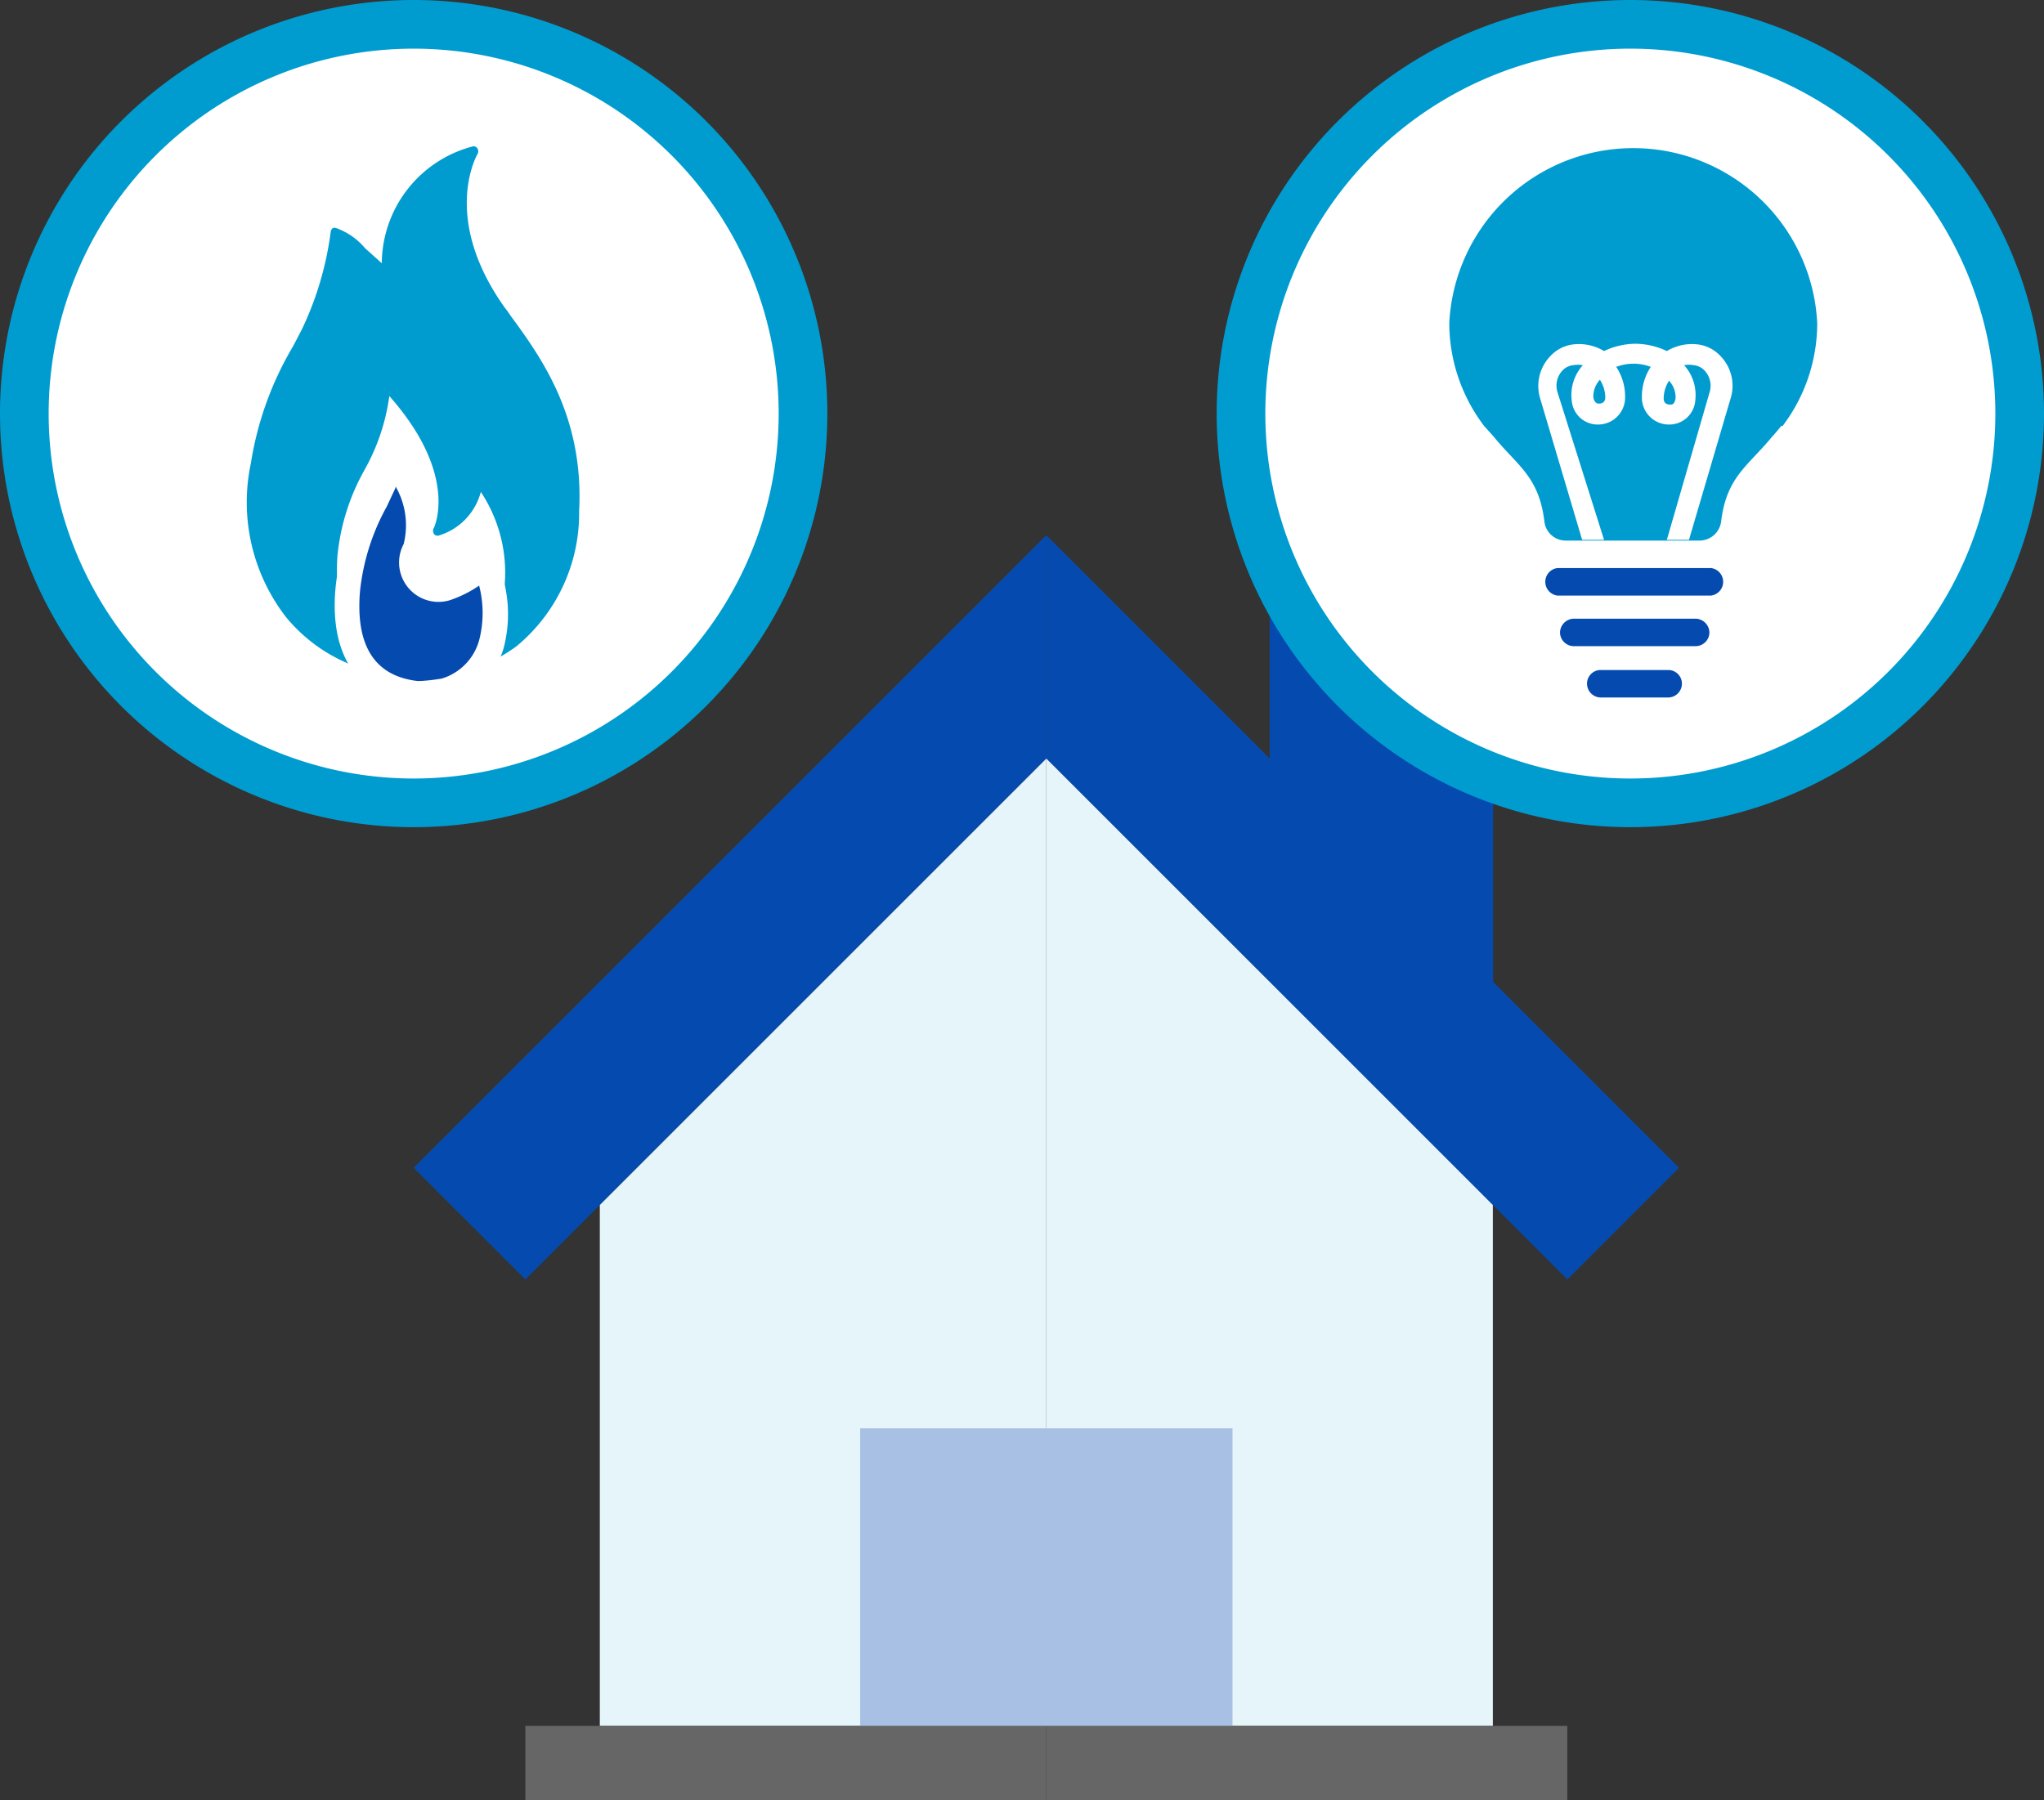 <svg xmlns="http://www.w3.org/2000/svg" viewBox="0 0 84 74"><rect x="0" y="0" width="84" height="74" fill="#333333" stroke="none"/><defs><style>.cls-1{fill:#054baf;}.cls-2{fill:#e5f5fa;}.cls-3{fill:#a7c0e3;}.cls-4{fill:#666;}.cls-5{fill:#fff;}.cls-6{fill:#009cd0;}</style></defs><g id="レイヤー_2" data-name="レイヤー 2"><g id="レイヤー_1-2" data-name="レイヤー 1"><rect class="cls-1" x="52.18" y="25.06" width="9.18" height="24.47"/><polygon class="cls-1" points="43 22 17 48 21.59 52.59 43 31.18 43 22"/><polygon class="cls-1" points="43 22 69 48 64.41 52.59 43 31.18 43 22"/><polygon class="cls-2" points="24.65 70.94 24.65 49.53 43 31.18 43 70.94 24.65 70.94"/><polygon class="cls-2" points="61.35 70.94 61.35 49.53 43 31.18 43 70.94 61.35 70.94"/><rect class="cls-3" x="43" y="58.71" width="7.65" height="12.24"/><rect class="cls-3" x="35.35" y="58.71" width="7.65" height="12.24"/><rect class="cls-4" x="21.59" y="70.94" width="21.41" height="3.06"/><rect class="cls-4" x="43" y="70.94" width="21.41" height="3.06"/><circle class="cls-5" cx="17" cy="17" r="16"/><path class="cls-6" d="M17,2A15,15,0,1,1,2,17,15,15,0,0,1,17,2m0-2A17,17,0,1,0,34,17,17,17,0,0,0,17,0Z"/><path class="cls-6" d="M21,13c-.09-.13-.17-.25-.26-.36C18.15,9,19.56,6.45,19.62,6.34a.23.23,0,0,0,0-.24.18.18,0,0,0-.2-.08,5,5,0,0,0-3.73,4.8L15,10.2a2.75,2.75,0,0,0-1.17-.82.2.2,0,0,0-.16,0,.24.24,0,0,0-.08.15,13.21,13.21,0,0,1-1.18,4c-.13.25-.26.51-.4.76a13.54,13.54,0,0,0-1.7,4.75,7.71,7.71,0,0,0,1.44,6.32A6.67,6.67,0,0,0,17,27.8h.33a6.31,6.31,0,0,0,3.9-1.24A7.09,7.09,0,0,0,23.8,21C24,17.14,22.26,14.72,21,13M17,27.33c-2.19-.26-3.33-1.91-3.13-4.51A9,9,0,0,1,15,19.28a8.53,8.53,0,0,0,1-3c2.88,3.25,1.84,5.4,1.83,5.42a.23.23,0,0,0,0,.24.18.18,0,0,0,.21.07,2.55,2.55,0,0,0,1.72-1.79A6,6,0,0,1,20.58,25a3.21,3.21,0,0,1-2.21,2.22,8.87,8.87,0,0,1-1.05.12c-.1,0-.2,0-.3,0"/><path class="cls-1" d="M17.09,28.48c-1.41-.17-3-1-2.8-4.19a9.71,9.71,0,0,1,1.14-3.71c.13-.25.24-.5.36-.75l.47-1,.47,1a3.81,3.81,0,0,1,.35,2.75,1.14,1.14,0,0,0,.08,1.21,1.1,1.1,0,0,0,.87.44,1.26,1.26,0,0,0,.33-.05,3.9,3.9,0,0,0,1.06-.53l.63-.44.17.75a4.82,4.82,0,0,1,0,2.51,2.77,2.77,0,0,1-1.86,1.91,6.07,6.07,0,0,1-1,.12h0Z"/><path class="cls-5" d="M16.26,20a3.19,3.19,0,0,1,.33,2.36A1.62,1.62,0,0,0,18,24.74a1.61,1.61,0,0,0,.49-.07,4.81,4.81,0,0,0,1.2-.6,4.48,4.48,0,0,1,0,2.25,2.28,2.28,0,0,1-1.53,1.57,7.6,7.6,0,0,1-.85.1l-.17,0c-1.73-.21-2.52-1.43-2.35-3.64a9.11,9.11,0,0,1,1.1-3.52l.36-.77m0-2.5-.93,2.08c-.11.25-.23.49-.35.74a9.8,9.8,0,0,0-1.19,3.89C13.48,28.14,16,28.87,17,29l.25,0h.11a7.56,7.56,0,0,0,1-.12h.07l.07,0a3.33,3.33,0,0,0,2.2-2.25,5.5,5.5,0,0,0,0-2.77l-.34-1.5-1.25.88a3.67,3.67,0,0,1-.93.46.47.47,0,0,1-.17,0,.56.56,0,0,1-.46-.23.62.62,0,0,1-.05-.63l0,0,0,0a4.22,4.22,0,0,0-.36-3.15l-.95-2.07Z"/><circle class="cls-5" cx="67" cy="17" r="16"/><path class="cls-6" d="M67,2A15,15,0,1,1,52,17,15,15,0,0,1,67,2m0-2A17,17,0,1,0,84,17,17,17,0,0,0,67,0Z"/><path class="cls-6" d="M65.48,16.33a1,1,0,0,1,.27-.72,1.36,1.36,0,0,1,.22.73c0,.23-.19.25-.25.25s-.19,0-.24-.26m7.73,1.17h0v0c-.13.16-.26.32-.4.47-1,1.21-1.86,1.64-2.08,3.48a.9.9,0,0,1-.88.77l-5.5,0a.88.88,0,0,1-.88-.77c-.22-1.87-1.11-2.3-2.1-3.52L61,17.52v0h0a7,7,0,0,1-1.44-4.25,7.57,7.57,0,0,1,15.12,0,7,7,0,0,1-1.43,4.25M70.7,14.63a1.53,1.53,0,0,0-1-.48,2,2,0,0,0-1.2.28l0,0a3.05,3.05,0,0,0-1.29-.3h0a3.05,3.05,0,0,0-1.29.3l0,0a2,2,0,0,0-1.2-.28,1.53,1.53,0,0,0-1,.48,1.77,1.77,0,0,0-.44,1.7l1.74,5.86h.9L64,16.1a.91.91,0,0,1,.21-.87.71.71,0,0,1,.44-.22,1.2,1.2,0,0,1,.4,0,1.83,1.83,0,0,0-.46,1.44,1.07,1.07,0,0,0,1.09,1,1.11,1.11,0,0,0,1.1-1,2.21,2.21,0,0,0-.36-1.37,2,2,0,0,1,1.42,0,2.21,2.21,0,0,0-.36,1.37,1.11,1.11,0,0,0,1.1,1,1.07,1.07,0,0,0,1.09-1,1.83,1.83,0,0,0-.46-1.44,1.2,1.2,0,0,1,.4,0,.71.71,0,0,1,.44.22.91.91,0,0,1,.22.85L68.5,22.19h.91l1.73-5.88a1.75,1.75,0,0,0-.44-1.68m-2.08,2c.11,0,.19,0,.24-.26a1,1,0,0,0-.27-.72,1.36,1.36,0,0,0-.22.73c0,.23.19.25.25.25"/><path class="cls-1" d="M69.12,28.1a.56.56,0,0,0-.56-.56H65.79a.56.56,0,0,0-.57.56.57.57,0,0,0,.57.57h2.77a.57.57,0,0,0,.56-.57"/><path class="cls-1" d="M70.25,26a.58.58,0,0,0-.57-.57h-5a.58.58,0,0,0-.57.57.57.57,0,0,0,.57.56h5a.57.57,0,0,0,.57-.56"/><path class="cls-1" d="M70.33,23.35H64a.57.57,0,0,0,0,1.13h6.32a.57.57,0,0,0,0-1.13"/></g></g></svg>